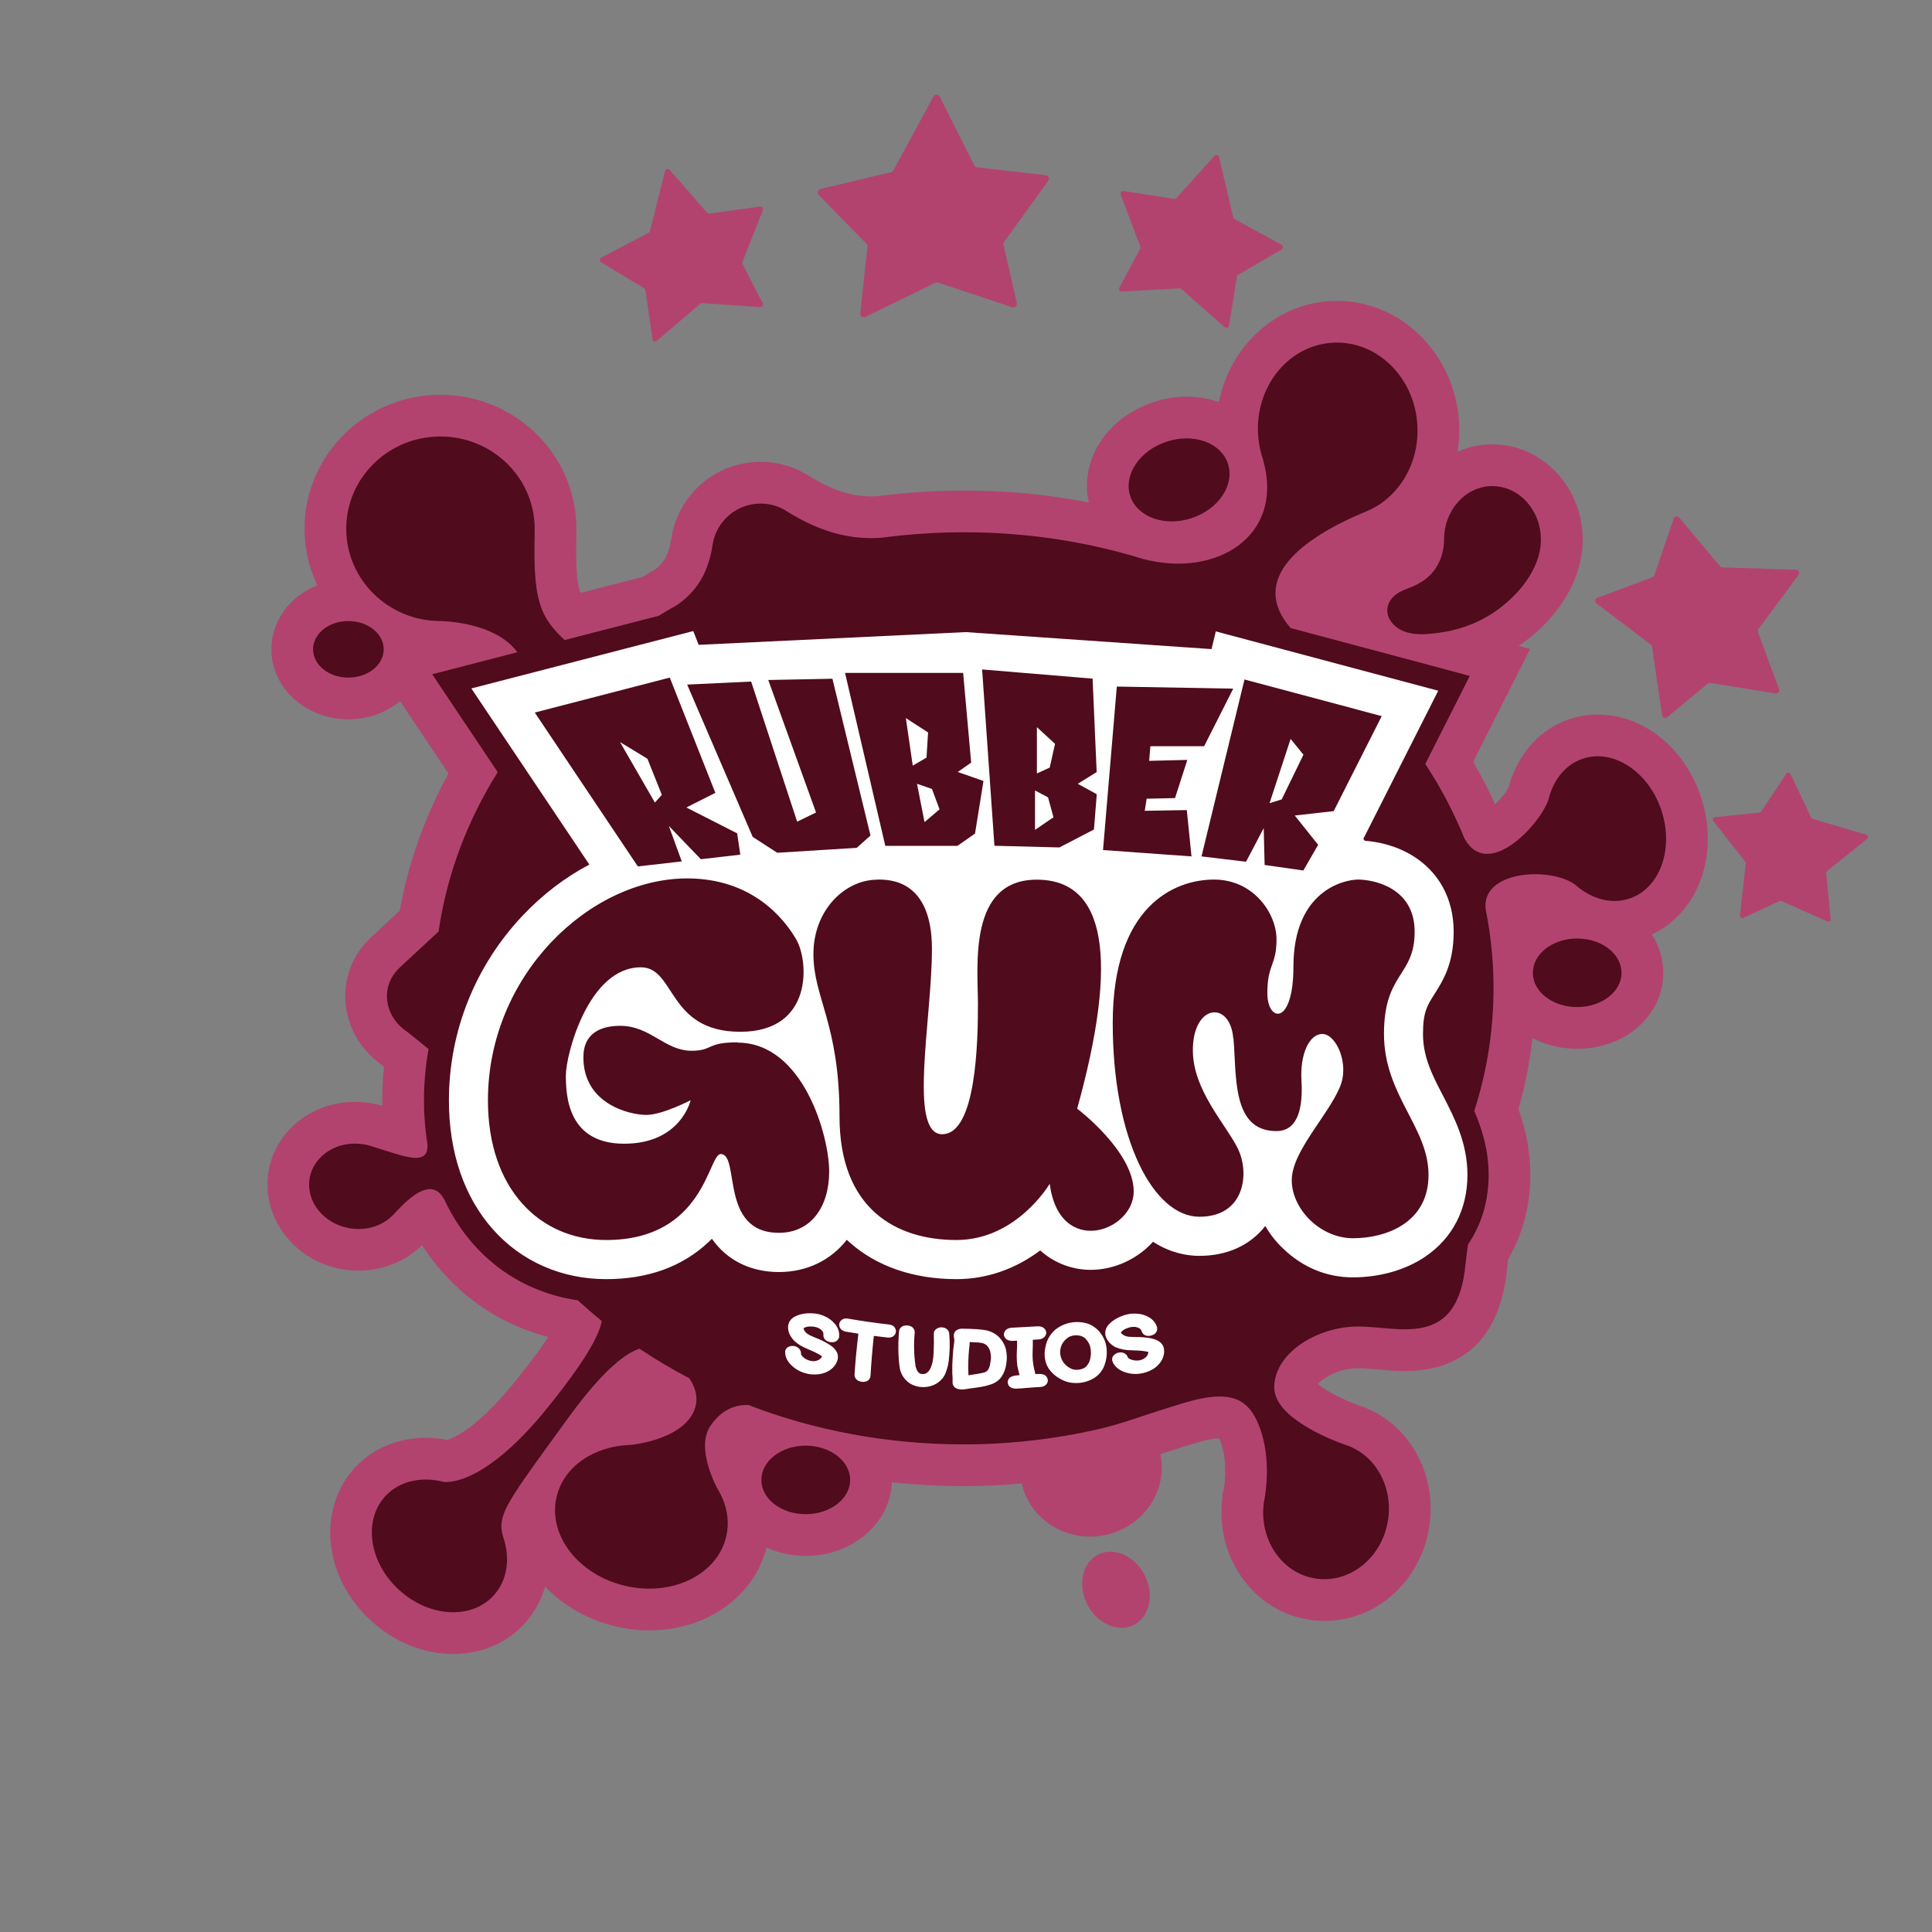 <?xml version="1.0" encoding="UTF-8"?><svg id="Layer_5" xmlns="http://www.w3.org/2000/svg" viewBox="0 0 185.19 185.19"><rect x="0" y="0" width="185.19" height="185.19" fill="#808080" stroke="none"/><defs><style>.cls-1{fill:#500b1c;}.cls-2{fill:#fff;}.cls-3{fill:none;}.cls-4{fill:#b2436f;}</style></defs><path class="cls-4" d="M163.03,84.28c-.87,2.42-2.56,4.3-4.69,5.29.69,1.08,1.09,2.33,1.09,3.68,0,4.08-3.62,7.28-8.25,7.28-1.58,0-3.04-.37-4.28-1.03-.27,2.31-.72,4.58-1.35,6.82.77,2.13,1.14,4.2,1.14,6.3,0,2.93-.73,5.7-2.13,8.07-.03.26-.06.54-.09.83-.61,6.48-4.01,9.9-9.83,9.9-.94,0-1.86-.08-2.68-.16-.65-.05-1.27-.11-1.77-.11-1.88,0-3.36.93-3.86,1.52.65.55,2.07,1.38,3.89,2.03l.24.08.12.04c4.52,1.66,7.22,6.52,6.41,11.56-.82,5.21-5.04,8.99-10.03,8.99-.51,0-1.02-.04-1.51-.12-2.71-.43-5.06-1.97-6.61-4.33-1.43-2.17-2.01-4.79-1.66-7.43v-.34l.1-.29.04-.25.02-.03c.19-1.39.17-3.34-.49-4.72-.87.02-2.19.43-3.25.77l-.57.18c-.6.18-1.2.38-1.8.58.02.08.04.17.05.25.58,3.58-1.96,6.96-5.66,7.56-3.58.58-6.93-1.64-7.68-5-1.84.17-3.69.25-5.53.25-2.33,0-4.64-.12-6.92-.37-.13,3.91-3.79,7.06-8.26,7.06-1.35,0-2.63-.29-3.76-.8-1.16,4.68-5.76,7.94-11.23,7.94-1.07,0-2.16-.13-3.22-.38-2.65-.62-5.02-1.97-6.77-3.82-.37,1.32-1.04,2.53-1.98,3.56-1.71,1.87-4.14,2.9-6.82,2.9-2.85,0-5.65-1.13-7.89-3.19-2.07-1.88-3.42-4.36-3.8-6.96-.42-2.87.39-5.66,2.23-7.68,1.71-1.86,4.14-2.89,6.82-2.89.69,0,1.38.07,2.06.2.61-.18,2.87-1.1,6.5-5.59,1.53-1.9,2.53-3.29,3.18-4.28-3.93-1.01-7.4-3.12-10.1-6.17-.73-.81-1.4-1.69-2-2.63l-.02.02c-1.56,1.55-3.77,2.43-6.05,2.43-.51,0-1.03-.04-1.53-.13-4.65-.78-7.84-4.99-7.11-9.39.66-3.86,4.14-6.66,8.28-6.66.5,0,1,.04,1.49.12.38.06.75.15,1.14.26,0-.17-.01-.35-.01-.52,0-1.08.06-2.16.17-3.24l-.12-.09c-.41-.29-.79-.6-1.14-.94l-.04-.04-.04-.04c-1.86-1.87-2.68-4.39-2.27-6.91.27-1.62,1.04-3.08,2.24-4.26.08-.08.17-.16.26-.24l2.62-2.43c.81-4.56,2.38-8.97,4.67-13.14l-3.15-4.71-1.49-2.23c-1.31,1.08-3.05,1.74-4.96,1.74-4.07,0-7.38-3.01-7.38-6.71,0-2.74,1.81-5.1,4.4-6.14-.78-1.65-1.22-3.48-1.22-5.42,0-7.08,5.85-12.84,13.03-12.84s13.03,5.76,13.03,12.84v.5s0,.1,0,.1c-.07,3.14.04,4.63.39,5.55l5.93-1.52c.37-.23.77-.46,1.17-.69.75-.54,1.3-1.25,1.57-2.76l.06-.32v-.05l.08-.47.03-.07c.91-3.91,4.37-6.68,8.43-6.68,1.52,0,3,.39,4.3,1.14l.08.05.08.04.29.19h.02c2.09,1.29,3.94,1.89,5.81,1.89.21,0,.42,0,.63-.02.39-.05.77-.1,1.12-.13,2.38-.27,4.8-.41,7.18-.41,4.05,0,8.05.38,11.95,1.14-.92-3.99,1.68-8.12,6.19-9.61,1.04-.35,2.11-.53,3.19-.53s2.13.18,3.08.52c1.06-5.28,5.34-9.37,10.67-9.68.22-.02.44-.02.66-.02,6.17,0,11.31,5.12,11.7,11.65.05.96.01,1.9-.14,2.81,1.03-.46,2.16-.71,3.35-.71,4.76,0,8.64,4.1,8.64,9.13,0,3.76-2.29,7.57-6.13,10.19l1.09.3-2.21,4.38-1.23,2.42-2.02,4.02c.78,1.33,1.48,2.69,2.11,4.07.56-.55,1.1-1.23,1.29-1.66.02-.08.04-.15.06-.21.9-3.09,3.02-5.39,5.8-6.31.87-.28,1.77-.43,2.68-.43,4.35,0,8.33,3.18,9.9,7.92.88,2.64.87,5.43-.01,7.87ZM105.25,149.02c-1.51.77-1.98,2.91-1.03,4.77s2.95,2.73,4.47,1.96c1.52-.78,1.98-2.91,1.03-4.77s-2.95-2.74-4.47-1.96ZM89.9,27.08l7.11,2.37c.26.09.51-.14.45-.41l-1.27-5.58c-.02-.1,0-.2.06-.28l4.23-5.84c.16-.22.02-.52-.24-.55l-6.58-.75c-.12-.01-.22-.08-.27-.19l-3.31-6.57c-.13-.25-.48-.26-.62,0l-3.83,7.06c-.05.09-.13.15-.23.17l-6.75,1.6c-.26.06-.36.39-.17.58l4.57,4.67c.07.07.11.18.1.28l-.69,6.38c-.03.27.25.47.5.35l6.7-3.27c.08-.04.18-.05.26-.02ZM67.33,29.05l5.53.39c.2.01.34-.2.25-.37l-1.93-3.76c-.03-.07-.04-.14-.01-.21l1.95-4.95c.07-.18-.08-.38-.27-.35l-4.85.67c-.09.01-.17-.02-.23-.09l-3.58-4.1c-.14-.16-.39-.09-.44.11l-1.45,5.76c-.02.07-.06.13-.13.16l-4.54,2.38c-.18.09-.18.34-.01.45l4.13,2.5c.07.04.11.11.12.18l.67,4.69c.03.2.27.29.42.16l4.19-3.57c.05-.04.12-.07.18-.06ZM113.25,27.72l4.14,3.64c.15.13.39.05.42-.15l.75-4.68c.01-.08.06-.14.12-.18l4.16-2.44c.17-.1.17-.35,0-.45l-4.5-2.46c-.06-.03-.11-.1-.13-.17l-1.36-5.78c-.05-.2-.3-.27-.44-.11l-3.64,4.04c-.06.06-.14.1-.23.08l-4.84-.75c-.19-.03-.35.16-.28.34l1.88,4.98c.03.07.02.15-.01.21l-1.99,3.73c-.09.18.04.39.24.38l5.53-.31c.07,0,.13.02.18.06ZM158.36,62.02l.95,6.53c.03.24.31.34.5.19l3.88-3.21c.07-.06.16-.08.24-.07l6.26,1.01c.23.04.42-.19.34-.41l-2.02-5.47c-.04-.1-.02-.2.04-.29l3.85-5.2c.15-.2.01-.48-.24-.49l-7.06-.22c-.09,0-.17-.04-.22-.11l-3.93-4.67c-.15-.18-.45-.13-.52.1l-1.86,5.43c-.03.09-.1.16-.18.19l-5.28,1.98c-.23.08-.27.38-.08.53l5.22,3.96c.06.05.11.12.12.2ZM167.34,82.77l-.56,4.97c-.02.18.16.31.33.24l3.46-1.61c.06-.03.13-.03.19,0l4.4,1.95c.16.07.34-.06.32-.23l-.43-4.4c0-.08.02-.15.09-.2l3.83-3.08c.15-.12.1-.35-.08-.4l-5.14-1.52c-.06-.02-.12-.06-.14-.12l-1.98-4.18c-.08-.16-.3-.18-.4-.03l-2.41,3.63c-.04.06-.1.1-.17.1l-4.26.44c-.18.02-.27.23-.16.37l3.07,3.92s.05.11.05.17Z"/><path class="cls-1" d="M151.18,89.96c-2.35,0-4.25,1.47-4.25,3.29s1.9,3.28,4.25,3.28,4.25-1.47,4.25-3.28-1.9-3.29-4.25-3.29ZM143.06,46.59c-2.56,0-4.64,2.3-4.64,5.13,0,1.08-.33,2.15-.99,3.01-.66.86-1.62,1.37-2.63,1.73-.91.33-1.82.99-1.82,2.06,0,.84.62,1.52,1.34,1.88,1.13.57,2.55.4,3.76.23.63-.09,1.26-.23,1.87-.41,1.18-.35,2.31-.88,3.33-1.58,2.21-1.51,4.42-4.1,4.42-6.91,0-2.83-2.08-5.13-4.64-5.13ZM77.23,138.57c-2.34,0-4.25,1.47-4.25,3.29s1.91,3.28,4.25,3.28,4.26-1.47,4.26-3.28-1.91-3.29-4.26-3.29ZM117.7,44.44c-.67-2.02-3.31-2.96-5.89-2.1-2.59.86-4.14,3.19-3.47,5.21s3.31,2.97,5.9,2.11c2.58-.86,4.13-3.19,3.46-5.22ZM33.39,59.53c-1.87,0-3.38,1.21-3.38,2.71s1.51,2.71,3.38,2.71,3.39-1.21,3.39-2.71-1.52-2.71-3.39-2.71ZM156.18,86.13c-1.75.59-3.67.02-5.18-1.32-2.39-1.78-9.21-1.37-8.57,2.48.49,2.43.73,4.91.73,7.44,0,4.08-.64,8.02-1.85,11.76,0,.04.03.08.05.12.74,1.72,1.33,3.7,1.33,6.01,0,2.5-.68,4.77-1.97,6.65-.09.56-.17,1.18-.24,1.88-.77,8.2-6.36,6-10.29,6s-8.05,2.54-8.05,5.84c0,2.92,5.5,5.04,6.78,5.49.09.03.18.06.27.09,2.69.99,4.36,3.98,3.85,7.18-.57,3.59-3.69,6.08-6.97,5.55-3.28-.52-5.47-3.86-4.9-7.45.01-.02.01-.04.01-.05.02-.06.04-.16.06-.31.19-1.13.61-4.73-.94-7.66-.41-.77-1.07-1.47-1.92-1.75-1.94-.66-4.64.32-6.52.9-2.19.67-4.33,1.5-6.56,2.01-4.22.96-8.56,1.46-12.89,1.46-7.36,0-14.35-1.34-20.66-3.77-1.14-.05-2.51.34-3.63,1.96-1.19,1.7-.15,4.45.57,5.92.2.32.38.65.53.99.53,1.2.69,2.48.39,3.74-.85,3.65-5.19,5.77-9.68,4.72-4.49-1.05-7.44-4.87-6.58-8.52.68-2.94,3.62-4.88,7.07-4.99h.03c.34-.03,4.01-.44,5.61-2.48,1.16-1.49.66-2.94.02-3.9-1.66-.87-3.25-1.82-4.78-2.84-1.24.39-3.37,1.87-6.76,6.53-5.05,6.95-6.48,8.82-6.48,10.46,0,.36.07.71.19,1.11.67,2.01.39,4.11-.94,5.56-2.13,2.33-6.19,2.09-9.06-.54-2.87-2.62-3.46-6.64-1.32-8.98,1.35-1.47,3.48-1.92,5.58-1.38.11.02,3.74.62,9.97-7.1,3.55-4.4,4.95-6.88,5.2-8.32-.79-.64-1.55-1.3-2.3-1.98-3.88-.56-7.36-2.4-9.96-5.33-1.13-1.26-2.06-2.7-2.8-4.27-1.17-2.28-3.24-.4-4.73,1.19-.09.1-.19.2-.28.3-.99.98-2.51,1.47-4.1,1.2-2.49-.42-4.2-2.56-3.83-4.78.38-2.22,2.7-3.68,5.19-3.26.33.05.64.14.94.25,2.76.81,5.41,2.06,5.15-.39-.01-.1-.03-.2-.05-.31,0-.01,0-.03-.01-.05-.17-1.2-.26-2.43-.26-3.71,0-1.67.15-3.32.44-4.93l-2-1.61c-.28-.19-.54-.4-.77-.62-.91-.92-1.38-2.16-1.17-3.44.14-.84.57-1.57,1.17-2.13,0-.01.04-.04.04-.04l3.69-3.42c.79-5.48,2.76-10.63,5.67-15.28l-4.55-6.79-1.73-2.59,3.02-.78,5.14-1.33c-2.14-2.96-7.37-2.99-7.37-2.99-4.98,0-9.03-3.96-9.03-8.85s4.05-8.84,9.03-8.84,9.03,3.96,9.03,8.84c0,.17,0,.33,0,.5-.15,6.27.45,7.9,2.87,10.17l9.02-2.32c.56-.35,1.14-.69,1.73-1.02,2.13-1.45,3.07-3.41,3.43-5.76.01-.02.01-.04.01-.07.36-2.22,2.28-3.91,4.6-3.91.84,0,1.63.22,2.31.61.11.07.22.14.33.21,2.55,1.57,5.52,2.73,8.97,2.45.39-.05.78-.1,1.17-.14,2.21-.25,4.45-.38,6.73-.38,6.02,0,11.79.9,17.15,2.56,7.04,1.86,13.61-2.21,11.49-9.55-.04-.15-.08-.29-.13-.42-.18-.63-.3-1.29-.34-1.97-.27-4.61,2.93-8.54,7.14-8.79,4.22-.25,7.86,3.28,8.13,7.88.22,3.72-1.82,7-4.83,8.26-.04.02-.1.04-.14.06-6.09,2.52-11.25,6.45-7.18,11.15l14.54,3.88,2.63.71-1.22,2.42-3.04,6.02c1.48,2.25,2.74,4.63,3.74,7.11,2.23,4.14,7.27-1.31,8.06-3.68.03-.12.06-.22.09-.32.5-1.73,1.63-3.1,3.22-3.62,2.92-.97,6.29,1.24,7.52,4.95,1.23,3.7-.14,7.49-3.06,8.46Z"/><path class="cls-2" d="M140.66,112.62c0,3.32-1.46,6.12-4.11,7.88-1.87,1.25-4.32,1.94-6.88,1.94s-4.88-1-6.74-2.82c-.66-.63-1.21-1.35-1.65-2.1-1.44,1.85-3.66,2.86-6.32,2.86-1.11,0-2.73-.25-4.44-1.35-.21.23-.43.45-.66.65-1.48,1.3-3.41,2.04-5.32,2.04-1.58,0-3.37-.54-4.83-1.86-2.42,1.81-5.17,2.75-8.02,2.75-4.12,0-7.67-1.22-10.27-3.54-.08-.08-.17-.15-.25-.23-1.52,1.94-3.8,3.09-6.51,3.09s-4.99-1.13-6.42-3.19c-.11.11-.22.22-.33.32-2.51,2.36-5.81,3.55-9.81,3.55-4.26,0-8.12-1.69-10.85-4.77-2.76-3.1-4.22-7.38-4.22-12.36,0-6.6,2.51-12.89,7.07-17.72,1.91-2.02,4.08-3.67,6.39-4.89l-11.31-16.88,21.27-5.5.52,1.32,25.6-1.22,23.56,1.63.41-1.7,21.32,5.69-7.18,14.2.14.18c1.01.07,2.79.36,4.51,1.39,2.59,1.56,4.01,4.17,4.01,7.33s-1.09,4.79-1.88,6.04c-.66,1.04-1.06,1.67-1.06,3.76,0,2.21.88,3.92,1.91,5.9,1.1,2.13,2.35,4.54,2.35,7.61ZM111.12,130.72c-.34.42-.86.72-1.53.89-.26.06-.51.09-.76.09-.37,0-.72-.07-1.06-.19-.59-.22-.98-.58-1.15-1.05v-.04c-.04-.11-.05-.34.18-.55.13-.12.28-.2.45-.22.2-.04.37-.01.53.07.16.08.27.21.32.38.04.08.15.16.32.22.22.08.46.11.69.09.23-.03.43-.1.59-.21.16-.11.26-.23.32-.37.03-.07.05-.14.05-.23.01,0,.01-.01.01-.01-.02-.01-.05-.02-.08-.02-.1-.02-.19-.04-.27-.05-.41-.06-.84-.08-1.27-.09-.55,0-1.06-.1-1.51-.29h-.02c-.48-.26-.8-.61-.95-1.06-.1-.39-.01-.76.27-1.09.24-.27.55-.5.93-.69.37-.18.75-.3,1.12-.36.62-.07,1.16,0,1.63.22.52.24.84.6.98,1.08v.05c.04.26-.08.49-.32.63-.19.1-.39.15-.6.13-.28-.03-.48-.19-.56-.45-.04-.14-.15-.33-.62-.41-.27-.02-.55.02-.84.15-.26.1-.44.24-.53.4,0,.01.01.02.02.03.07.09.14.15.23.2.15.09.31.14.48.16.22.02.44.03.66.03.53-.01,1.05.04,1.54.13.3.07.55.17.76.31.24.17.39.4.44.68v.02c.07.51-.09.99-.45,1.42ZM106.08,129.37c.04.5-.03,1.01-.22,1.52-.09.24-.22.47-.4.69-.18.22-.42.42-.7.58-.51.28-1.05.41-1.62.41-.13,0-.25-.01-.38-.02-.39-.05-.73-.16-1.02-.32-.28-.14-.54-.32-.76-.52-.45-.41-.71-.88-.8-1.4-.09-.48-.05-.98.1-1.49.09-.34.26-.67.5-.98s.58-.58.99-.78c.68-.32,1.39-.41,2.12-.28.38.07.7.21.97.4.26.18.48.39.65.63.35.48.54,1,.57,1.56ZM104.53,129.23c-.05-.31-.19-.59-.43-.86-.21-.24-.5-.36-.92-.38-.36,0-.68.1-.93.31-.29.25-.48.52-.57.85-.09.33-.08.65.02.97.1.32.28.58.55.81.13.11.29.2.46.28.16.07.35.1.57.09.39-.03.68-.14.86-.34.19-.22.31-.45.36-.7h0c.08-.34.09-.68.03-1.03ZM100.36,132.6c-.08.14-.25.32-.64.35-.4.02-.8.04-1.19.08-.37.04-.76.06-1.15.08h-.03c-.69-.03-.75-.47-.76-.6,0-.16.06-.55.69-.65.15-.02.3-.04.45-.05-.02-.08-.04-.15-.06-.23-.06-.21-.1-.42-.15-.63-.06-.5-.08-.98-.05-1.45.02-.33.03-.66.02-.99-.16,0-.33.01-.49.02-.6-.01-.74-.39-.77-.55v-.05s0-.04,0-.04c.01-.16.1-.55.69-.62h.02c.85-.05,1.71-.1,2.56-.14.59,0,.74.36.77.52l.02.04v.05c-.01.16-.09.56-.68.65h-.03l-.58.03c0,.39,0,.78-.02,1.16-.02.46.01.92.09,1.37.07.28.12.52.17.75.13,0,.27,0,.4,0h.02c.3,0,.52.08.65.26.15.2.17.44.05.65ZM96.46,130.7c-.05.45-.2.88-.47,1.28-.19.28-.46.49-.81.65-.38.14-.76.25-1.15.31-.34.06-.7.11-1.06.15-.13.02-.28.04-.44.07-.11.02-.23.03-.34.03-.07,0-.15-.01-.22-.02-.25-.03-.43-.13-.54-.28-.1-.14-.14-.3-.12-.47,0-.26,0-.52-.03-.78v-.77c.02-.49.05-.99.09-1.49.03-.23.06-.46.09-.69.03-.18.02-.36-.03-.54v-.04c-.03-.23.05-.39.12-.48.12-.15.32-.24.59-.27h.03c.49,0,.99.02,1.49.05.25.02.49.04.72.08.26.04.5.11.73.22.37.18.65.42.87.71.21.28.35.58.43.88h0c.11.48.13.95.05,1.4ZM94.9,129.48c-.05-.14-.13-.3-.24-.44-.09-.11-.23-.21-.43-.28-.23-.06-.49-.09-.75-.09-.19-.01-.37-.02-.53-.03-.01.23-.02.45-.06.67-.08.84-.1,1.69-.06,2.52.15-.02.29-.04.43-.07.38-.05.74-.12,1.09-.2.18-.06.31-.16.38-.29.1-.19.16-.37.18-.54v-.03c.11-.41.1-.82-.01-1.22ZM90.93,130.51c-.05.36-.15.74-.3,1.12-.17.42-.48.77-.93,1.03-.37.2-.77.3-1.18.3-.08,0-.15,0-.23-.01-.51-.04-.95-.22-1.31-.52-.42-.38-.65-.81-.73-1.29-.07-.42-.1-.82-.12-1.22-.04-.75-.02-1.53.05-2.32v-.03c.05-.25.23-.44.5-.5.2-.04.41-.03.6.05.25.11.39.31.4.57v.04c-.1,1.04-.08,2.07.06,3.08,0,.13.05.27.11.43.05.14.13.26.24.36.09.08.22.11.41.11.16-.01.28-.06.37-.14.12-.1.21-.2.26-.3.13-.25.22-.51.27-.77.05-.28.08-.56.09-.84.03-.6.04-1.2.02-1.8-.01-.21.09-.39.28-.5.15-.09.31-.14.48-.13.4.02.67.24.72.6v.03c.08.89.05,1.79-.06,2.65ZM85.75,127.96c-.09.13-.28.27-.65.25h-.02c-.43-.05-.88-.1-1.32-.16-.14,1.31-.25,2.61-.32,3.86-.04.29-.23.48-.52.53-.06,0-.12.02-.18.02-.15,0-.29-.03-.43-.09-.25-.12-.4-.33-.4-.59v-.02c.08-1.28.21-2.59.37-3.92-.41-.06-.82-.13-1.22-.2-.37-.08-.51-.27-.57-.41-.09-.22-.06-.45.1-.63.1-.12.3-.25.66-.21,1.32.23,2.65.42,3.97.57.37.05.53.23.59.37.11.21.09.44-.06.63ZM77.66,127.15c-.28,0-.49.06-.64.18,0,.01,0,.02.01.04.03.1.08.19.14.27.11.13.24.24.4.32.19.09.39.19.6.27.49.18.96.42,1.38.69.25.16.45.35.59.56.16.25.22.51.16.79v.02c-.13.5-.45.89-.94,1.16-.36.2-.79.3-1.27.3-.15,0-.31-.01-.48-.03-.66-.11-1.21-.36-1.66-.77-.47-.42-.71-.89-.69-1.4v-.03c.02-.12.1-.34.39-.45.16-.06.33-.07.5-.04.19.04.35.13.46.26.12.14.18.3.17.47,0,.09.07.21.21.33.18.16.39.27.61.33.22.06.43.07.63.02.18-.04.32-.12.43-.22.05-.05.09-.12.13-.19,0-.01.01-.01.01-.01-.02-.02-.04-.03-.06-.05-.09-.06-.16-.11-.24-.15-.36-.2-.75-.38-1.15-.54-.51-.21-.94-.48-1.3-.83v-.02c-.37-.41-.54-.85-.51-1.31.05-.41.27-.72.65-.92.32-.17.7-.27,1.12-.31.41-.03.81,0,1.18.08.6.16,1.07.43,1.43.81.39.4.56.86.51,1.35v.05c-.08.26-.27.43-.54.47-.21.03-.42-.01-.61-.1-.24-.13-.38-.36-.35-.62.01-.15-.02-.37-.43-.61-.24-.12-.52-.18-.84-.17Z"/><path class="cls-1" d="M70.96,81.92l-.3-2.04-4.87-2.48,2.78-1.4-4.37-11.05-12.94,3.35,9.88,14.75,4.21-.48-1.24-3.4,3.07,3.19,3.8-.44ZM62.77,76.92l-3.34-5.79,2.63,1.6,1.38,3.46-.66.73ZM65.87,65.62l6.13-.29,4.41,13.43,1.81-.88-4.58-12.7,6.15-.12,3.65,15.03-1.32,1.18-7.62.47-2.35-1.52-6.28-14.59ZM91.8,74l1.29-.9-.77-8.6h-11.32l3.86,16.58h6.91l1.69-1.18.81-5.04-2.46-.86ZM86.83,68.83l2.13,1.38-.15,2.41-1.32.77-.66-4.56ZM88.62,78.81l-.72-3.68,1.43.49.73,1.96-1.45,1.23ZM105.12,74l-.39-8.95-10.59-.88,1.18,16.9,6.23.16,3.31-1.72.27-3.38-1.82-1,1.82-1.13ZM99.21,79.54v-3.77l1.25.66.52,1.91-1.76,1.2ZM100.61,73.58l-1.22.56v-4.44l1.74,1.6-.51,2.28ZM107.06,65.81l11.15.2-2.79,5.52h-5.15l-.12,1.4,3.66-.09-1.18,3.66-2.72.06-.18,1.16,4.03-.07.45,4.44-8.48-.61,1.32-15.66ZM132.43,68.64l-13.14-3.51-4.12,16.96,4.27.51,1.69-3.22.09,3.53,3.71.53,1.42-2.46-2.24-2.81,3.73-.42,4.6-9.1ZM122.87,76.62l-1.18.37,2.02-6.16,1.23,1.51-2.08,4.28ZM70.69,99.94c6.32,0,8.79,8.97,8.79,12.35s-1.73,5.88-4.82,5.88c-5.74,0-3.69-7.55-5.58-7.55-1.2,0-1.52,8.24-10.98,8.24-6.37,0-11.33-4.9-11.33-13.38,0-12.01,9.76-21.28,19.1-21.28,6.2,0,9.29,3.82,10.47,5.88s1.62,8.82-5.38,8.82-6.19-6.18-9.53-6.18c-5.06,0-7.19,8.43-7.19,10.34s.15,6.57,5.59,6.57,6.37-4.17,6.37-4.17c0,0-2.71,1.41-4.25,1.41s-6.03-1.01-6.03-5.52c0-2.46,1.87-3.02,3.53-3.02,2.9,0,4.27,2.39,6.84,2.39,2.06,0,1.41-.81,4.41-.81ZM84.11,84.31c1.16,0,5.22-.01,5.22,6.66s-2.3,17.75.98,17.75,3.43-8.92,3.43-12.5-.98-11.9,5.64-11.9,7.89,7.49,3.87,21.95c0,0,5.42,4.08,5.42,7.94s-7.13,6.36-8.05-.74c0,0-3.16,5.39-8.94,5.39s-11.21-2.97-11.21-11.86-2.5-11.33-2.5-15.55,3.02-7.13,6.14-7.13ZM118.21,99.49c-.32-3.6-3.87-3.27-3.87,1.18,0,3.79,3.05,6.95,4.27,9.34s.74,6.62-3.64,6.62-8.31-7.35-8.31-18.57,5.92-13.75,9.71-13.75,5.99,3.24,5.99,5.74-.88,2.35-.88,5.15,2.5,3.16,2.5-2.54c0-7.28,4.85-8.35,6.21-8.35s5.41.7,5.41,5-2.94,3.9-2.94,9.79,4.27,8.92,4.27,13.52-4.08,6.07-7.24,6.07-5.87-2.82-5.87-5.56,3.41-6.1,4.61-8.92c.97-2.28-.39-5.1-1.67-5.1s-2.16,1.96-2.01,4.46-.28,4.85-2.4,4.85c-4.31,0-3.8-5.32-4.12-8.92Z"/><path d="M121.42,143.49c-.02.15-.04.25-.06.31.02-.1.04-.21.06-.31Z"/><path d="M147.27,53.86c-.07.18-.15.35-.24.51.09-.17.17-.34.24-.51Z"/><path d="M147.29,53.83s0,.02-.01.03c0,0,0-.02.01-.03h0Z"/><circle class="cls-3" cx="92.6" cy="92.6" r="92.6"/></svg>